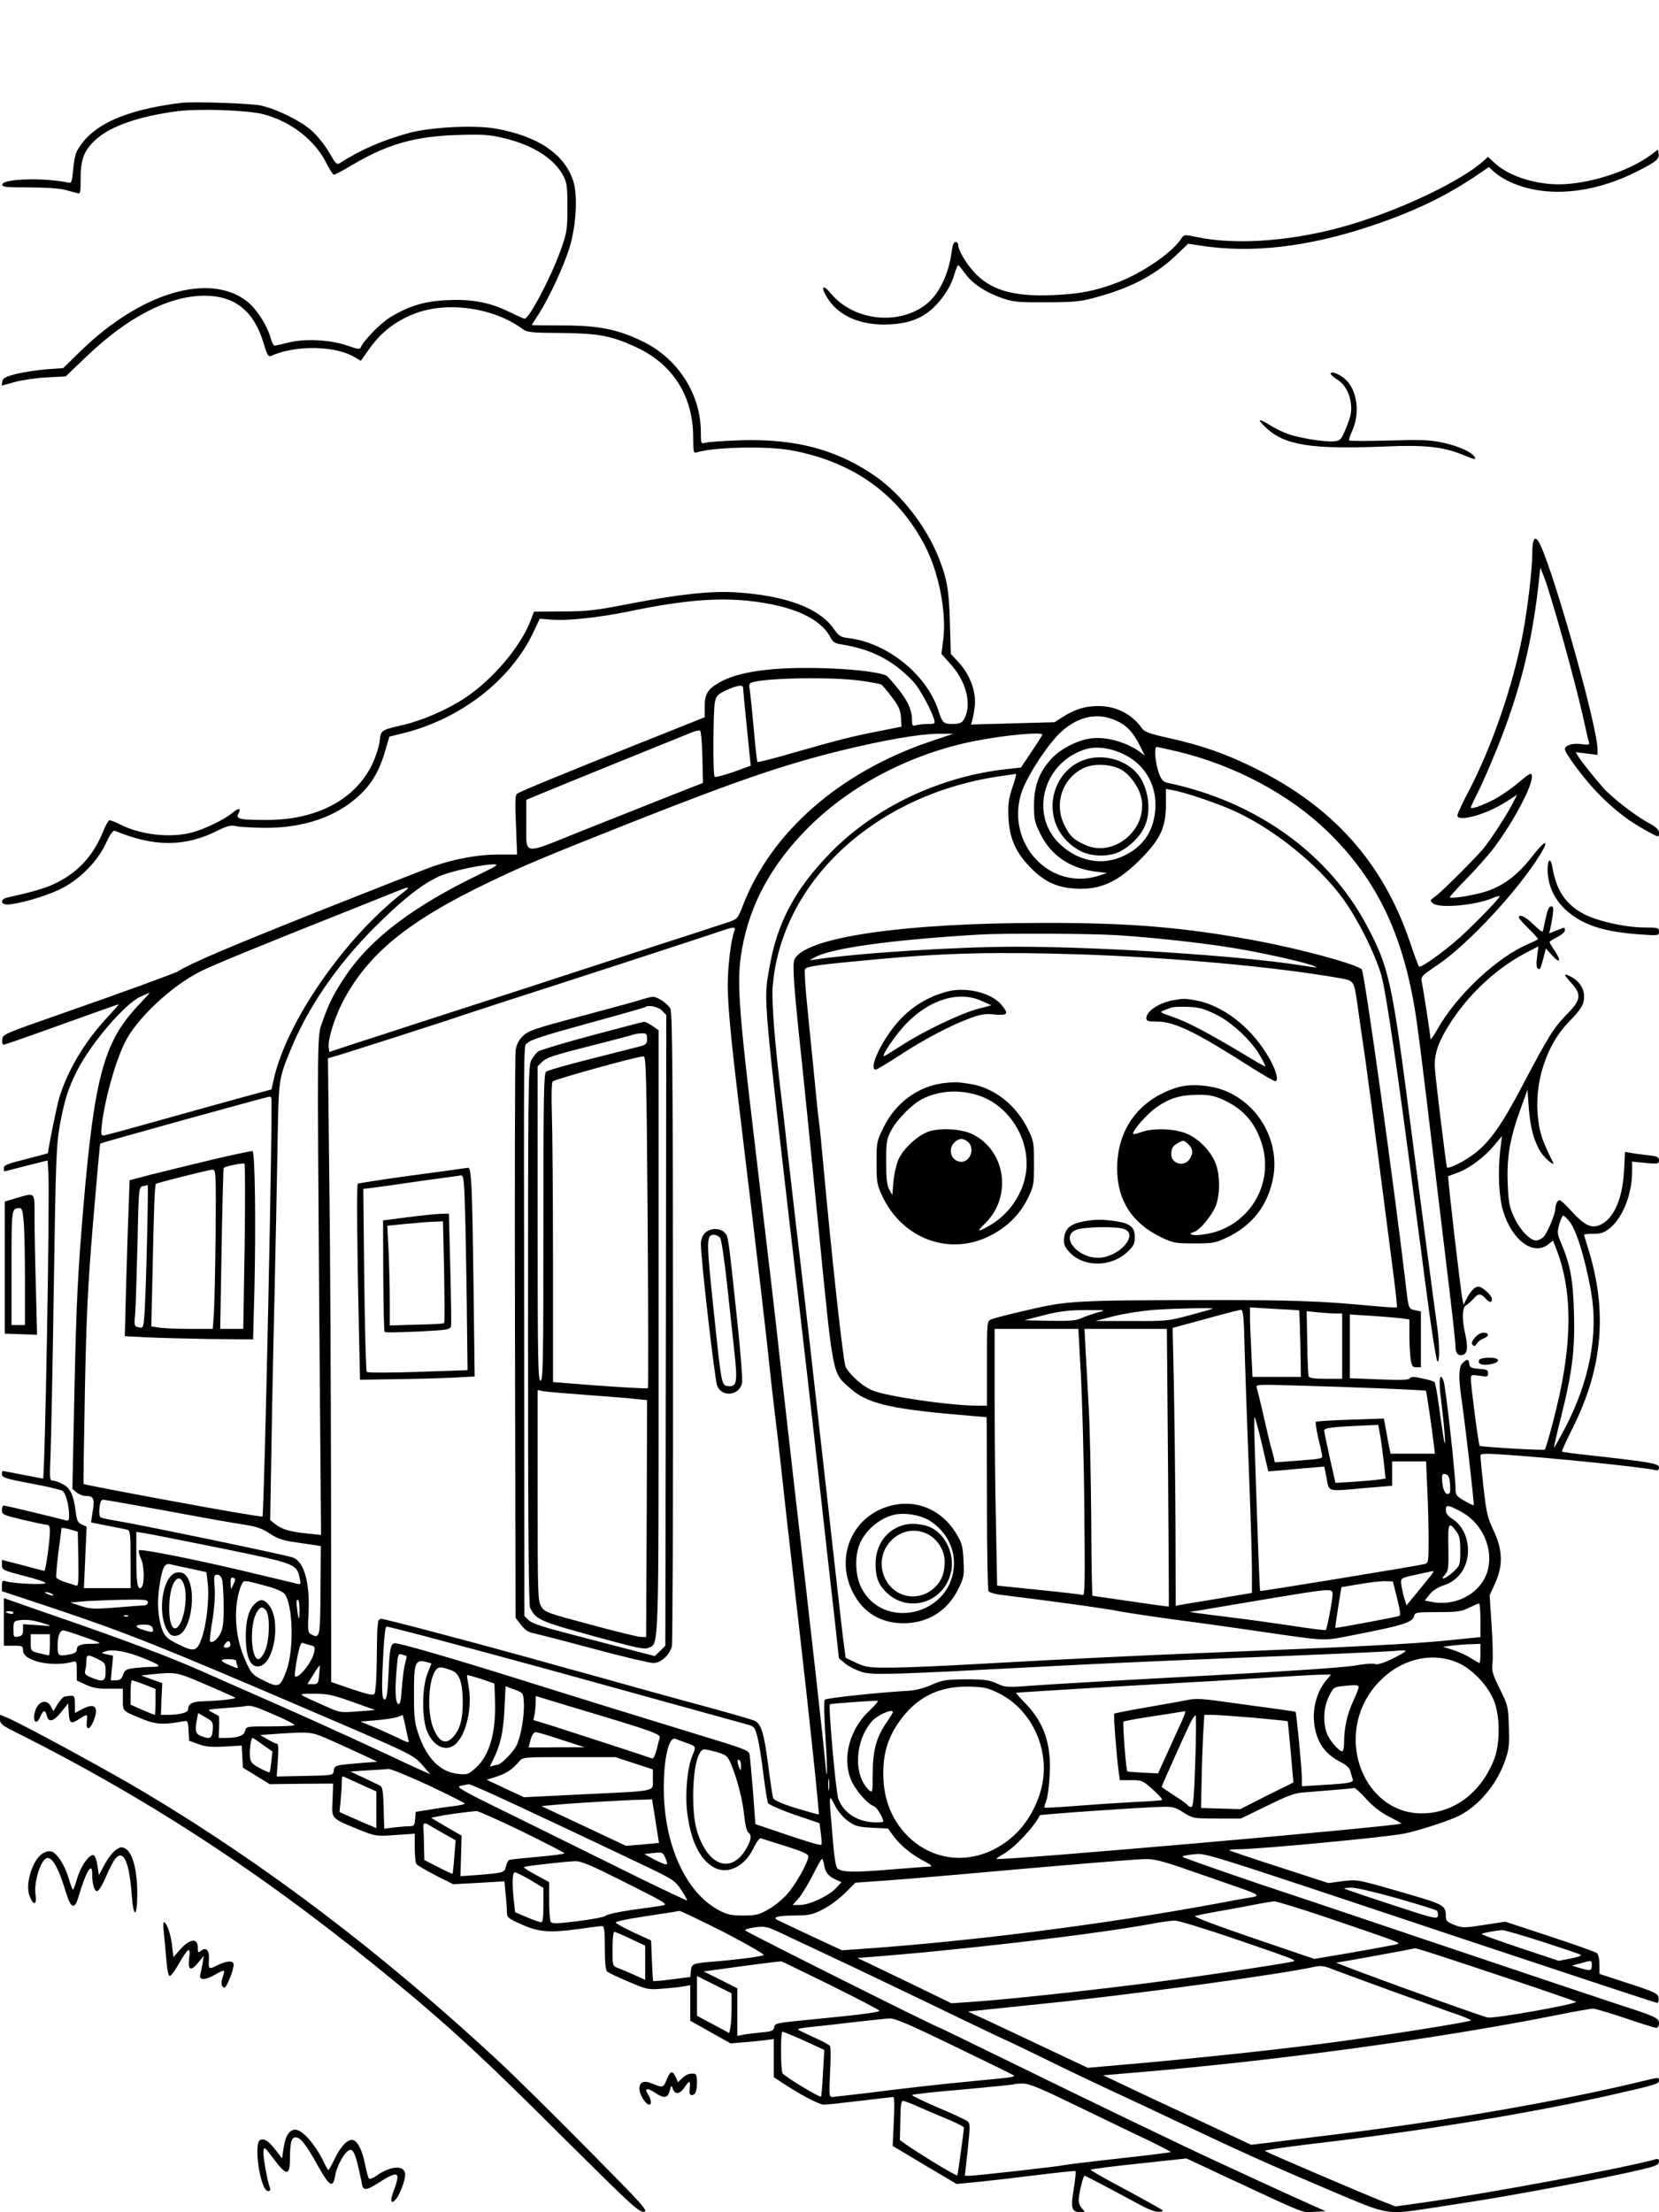 <?xml version="1.0" standalone="no"?>
<!DOCTYPE svg PUBLIC "-//W3C//DTD SVG 20010904//EN"
 "http://www.w3.org/TR/2001/REC-SVG-20010904/DTD/svg10.dtd">
<svg version="1.0" xmlns="http://www.w3.org/2000/svg"
 width="864pt" height="1152pt" viewBox="0 0 864 1152"
 preserveAspectRatio="xMidYMid meet">

<g transform="translate(0,1152) scale(0.1,-0.1)"
fill="#000000" stroke="none">
<path d="M940 10984 c-299 -38 -469 -118 -541 -254 -7 -14 -15 -56 -18 -95 -5
-53 -9 -69 -20 -67 -127 28 -343 22 -349 -8 -2 -14 17 -16 140 -16 85 0 161
-5 188 -13 25 -7 53 -14 63 -17 15 -5 17 3 17 78 0 101 19 147 80 202 77 70
226 121 425 147 111 14 356 6 443 -15 143 -36 270 -133 331 -254 17 -34 35
-62 40 -62 5 0 49 23 97 52 183 108 328 149 549 155 128 4 163 2 238 -16 152
-36 262 -106 310 -195 19 -36 22 -56 22 -166 0 -116 -3 -132 -34 -220 -50
-141 -165 -360 -189 -360 -4 0 -39 16 -78 35 -101 50 -195 68 -324 62 -117 -5
-197 -29 -296 -88 -51 -30 -145 -127 -156 -160 -3 -9 -21 -6 -68 11 -88 31
-224 38 -308 16 -35 -9 -68 -16 -72 -16 -5 0 -14 17 -20 38 -19 69 -75 155
-125 194 -197 150 -551 44 -862 -257 l-94 -92 -87 -6 c-48 -4 -118 -15 -157
-24 -57 -15 -71 -22 -73 -40 l-3 -21 73 20 c40 10 115 21 167 23 l93 5 107
102 c214 206 430 318 616 318 159 0 258 -80 308 -248 17 -57 24 -71 37 -66
129 58 334 55 437 -6 l32 -19 49 69 c60 82 133 138 227 175 170 68 415 34 566
-78 25 -18 44 -20 201 -21 197 -2 261 -14 393 -75 190 -88 295 -255 295 -469
0 -75 2 -83 18 -78 88 28 362 34 487 12 327 -59 565 -229 705 -504 70 -138
109 -339 93 -477 l-10 -80 49 -55 c75 -84 106 -192 77 -267 -13 -35 -25 -43
-69 -43 -47 0 -52 5 -74 73 -62 186 -266 350 -467 374 -41 5 -51 11 -77 49
-76 107 -245 171 -502 189 -130 9 -296 -8 -550 -57 -190 -37 -232 -42 -362
-42 l-147 -1 -17 -45 c-52 -137 -198 -309 -343 -405 -91 -60 -221 -117 -321
-140 -119 -28 -116 -26 -123 -87 -4 -29 -22 -84 -41 -123 -90 -181 -289 -285
-546 -285 -142 0 -163 5 -149 32 17 31 3 33 -31 5 -41 -35 -143 -84 -210 -102
-113 -30 -265 -13 -373 41 -27 14 -53 24 -58 22 -6 -2 -21 -30 -34 -63 -52
-126 -135 -214 -257 -270 -47 -22 -126 -44 -240 -69 -37 -8 -37 -36 0 -36 51
0 195 41 270 77 102 48 197 143 243 240 25 54 38 71 49 66 203 -84 363 -84
532 1 53 26 69 30 98 24 19 -5 89 -8 155 -9 198 0 366 58 483 166 68 62 108
131 138 235 l22 74 69 17 c300 74 561 275 680 525 l34 72 62 -5 c80 -7 250 12
397 42 276 58 461 74 631 56 227 -25 372 -90 425 -192 10 -21 24 -30 52 -34
159 -25 270 -81 377 -193 33 -34 95 -148 110 -199 6 -21 3 -23 -32 -23 -21 0
-48 -3 -60 -6 -20 -6 -23 -3 -23 22 0 55 -21 102 -71 165 -28 35 -56 67 -62
70 -55 29 -331 48 -536 38 -154 -8 -267 -33 -338 -75 -58 -34 -73 -58 -73
-124 l0 -55 -348 -139 c-386 -154 -611 -247 -629 -259 -10 -6 -11 -45 -6 -162
l6 -155 -99 0 c-103 0 -218 -21 -334 -60 -36 -12 -312 -121 -615 -241 -477
-191 -642 -261 -722 -309 -18 -10 -301 -114 -578 -210 -334 -117 -330 -115
-333 -144 -2 -14 1 -26 7 -26 6 0 93 30 193 66 293 105 401 144 406 144 2 0
-25 -31 -61 -70 -117 -126 -203 -271 -248 -415 -13 -43 -59 -268 -59 -290 0
-1 -52 -15 -115 -31 -93 -23 -115 -32 -115 -46 0 -10 1 -18 3 -18 1 0 52 13
113 29 l112 28 4 -71 c8 -120 -18 -1586 -28 -1586 -1 0 -48 9 -104 20 -56 11
-103 20 -106 20 -2 0 -4 -8 -4 -18 0 -16 22 -23 150 -47 83 -15 157 -33 166
-39 17 -13 33 -73 34 -125 0 -30 -2 -33 -22 -27 -47 13 -309 76 -318 76 -6 0
-10 -11 -10 -24 0 -23 8 -26 108 -50 60 -14 116 -26 125 -26 12 0 17 -9 17
-32 0 -50 -22 -208 -29 -208 -3 0 -54 13 -113 29 l-108 28 0 -26 c0 -26 4 -28
110 -56 61 -15 113 -32 117 -38 6 -11 -166 -4 -204 8 -20 6 -23 4 -23 -22 l0
-29 277 -92 c372 -125 544 -193 1313 -523 550 -236 553 -237 600 -291 l41 -47
-53 23 c-29 13 -102 47 -163 76 -60 28 -155 72 -210 97 -55 25 -129 59 -165
75 -59 27 -192 86 -610 270 -146 65 -379 153 -670 254 -102 35 -222 77 -267
93 l-83 29 0 -124 0 -124 50 0 c47 0 50 -2 50 -25 0 -55 151 -89 263 -58 15 4
17 -3 17 -47 l0 -51 47 -22 c36 -17 66 -22 121 -21 l72 0 0 -56 c0 -64 -6 -58
115 -107 60 -23 100 -25 197 -7 26 5 27 4 30 -48 l3 -53 50 -18 c39 -14 69
-16 137 -12 l87 5 3 -57 3 -58 70 -43 70 -43 165 2 165 1 -3 -85 c-5 -100 -10
-94 133 -153 90 -36 91 -37 193 -30 l102 7 0 -73 c0 -40 4 -78 8 -84 4 -7 49
-33 99 -59 l93 -47 133 7 134 8 6 -63 c4 -35 7 -77 7 -95 0 -30 4 -34 73 -65
90 -41 149 -46 295 -26 62 9 119 16 127 16 12 0 15 -20 15 -114 0 -79 4 -117
13 -124 6 -5 57 -29 111 -52 96 -41 102 -42 175 -36 42 3 92 8 111 12 l35 6 0
-93 0 -92 105 -59 105 -59 70 6 c39 3 89 8 113 11 l42 6 0 -100 0 -99 38 -25
c91 -61 198 -118 222 -118 14 0 99 9 190 20 91 11 169 20 173 20 5 0 6 -57 2
-127 l-6 -128 166 -99 167 -99 124 12 c68 7 206 23 307 36 100 12 185 21 188
19 3 -2 -1 -44 -9 -93 -17 -101 -11 -121 36 -121 25 0 25 0 6 21 -11 12 -18
32 -16 47 4 44 24 122 30 122 5 0 121 -61 290 -152 46 -25 82 -38 100 -36 26
3 26 4 -18 29 -25 14 -111 62 -192 105 -81 43 -148 82 -148 85 0 3 112 18 249
32 l250 27 233 -109 c400 -186 364 -172 432 -169 l60 3 -109 49 c-61 27 -144
65 -185 84 -161 74 -217 100 -275 127 -159 73 -701 334 -1108 534 -181 88
-330 161 -332 161 -13 0 -1015 502 -1015 508 0 5 25 12 56 16 51 6 62 3 137
-33 45 -21 206 -97 357 -168 151 -72 367 -175 480 -230 113 -55 243 -117 290
-139 47 -21 157 -74 245 -117 88 -44 250 -121 360 -172 110 -51 252 -118 315
-148 346 -164 482 -225 820 -369 291 -123 280 -121 496 -89 71 11 149 23 174
27 231 34 751 131 938 176 75 18 92 25 92 41 0 13 -5 17 -17 13 -148 -43 -866
-177 -1212 -226 l-143 -20 -67 26 c-112 45 -606 256 -613 263 -4 4 99 19 230
35 592 69 1169 164 1593 261 211 48 229 54 229 70 0 19 2 19 -100 -6 -428
-103 -1013 -204 -1585 -274 -159 -19 -323 -40 -364 -45 l-75 -9 -290 136
c-160 74 -334 156 -386 181 l-95 45 155 13 c735 61 1600 179 2205 300 94 19
180 34 192 34 12 0 88 -23 169 -50 81 -28 153 -50 160 -50 8 0 14 10 14 24 0
27 -16 35 -215 99 -60 20 -486 162 -945 317 -459 155 -873 294 -920 309 -163
55 -385 133 -399 140 -7 5 13 10 50 14 75 7 -10 33 1451 -454 527 -175 962
-319 968 -319 6 0 10 12 8 26 -3 23 -15 29 -155 75 l-153 50 0 48 c0 26 -5 52
-12 59 -7 7 -117 46 -245 88 l-234 77 -110 -17 c-104 -16 -113 -16 -155 0 -34
13 -44 22 -44 40 0 64 -3 65 -239 133 -221 64 -222 64 -297 55 l-76 -10 -255
83 c-141 45 -258 85 -261 88 -3 3 20 5 51 5 98 0 760 62 857 81 73 14 234 66
290 94 104 53 199 168 240 291 19 55 22 83 18 173 -3 104 -5 111 -47 196 -38
77 -43 94 -38 134 3 25 1 115 -5 200 l-10 153 28 62 c43 92 40 177 -8 277 -31
66 -37 91 -52 224 -9 83 -16 156 -16 164 0 11 19 13 108 7 241 -15 727 -65
800 -81 17 -4 22 -1 22 14 0 20 -49 28 -383 65 -65 7 -120 15 -122 17 -2 3 23
58 56 124 157 313 182 609 79 937 -11 35 -20 65 -20 68 0 3 22 5 49 5 40 0 56
6 86 30 66 54 115 177 115 293 l0 53 70 -7 c66 -6 70 -5 70 14 0 17 -9 21 -57
26 -32 4 -72 9 -89 12 l-31 6 -5 -99 c-8 -149 -55 -253 -128 -283 -43 -18 -79
0 -144 71 -29 33 -58 59 -63 59 -12 0 -23 -23 -23 -45 0 -27 -42 -127 -61
-146 -11 -11 -28 -19 -39 -19 -32 0 -85 56 -115 122 -25 55 -29 79 -33 178 -5
136 12 234 67 385 l36 100 7 -95 c8 -105 27 -173 63 -231 21 -32 76 -78 63
-52 -55 111 -68 149 -77 222 -24 186 40 388 161 511 62 63 78 90 78 131 0 42
-27 82 -71 104 -38 20 -37 11 6 -36 53 -59 49 -87 -26 -162 -67 -69 -96 -115
-229 -368 -106 -202 -169 -293 -249 -355 -51 -40 -136 -83 -145 -73 -4 4 -55
420 -63 514 -6 76 19 146 90 253 97 145 235 271 380 348 l69 36 -7 -55 c-5
-36 -3 -57 4 -61 12 -8 14 -3 31 62 l11 43 34 -38 c41 -45 47 -26 10 29 -14
20 -25 39 -25 42 0 3 18 15 40 26 22 11 40 27 40 35 0 18 1 18 -45 -1 l-37
-15 6 25 c3 14 9 46 13 71 4 36 3 45 -9 45 -11 0 -19 -19 -28 -62 -7 -35 -14
-66 -16 -69 -2 -4 -23 13 -48 37 -39 40 -76 57 -76 36 0 -4 23 -30 50 -57 28
-27 50 -52 50 -55 0 -3 -21 -13 -46 -24 -164 -67 -378 -268 -478 -446 -20 -36
-36 -58 -36 -50 0 17 -36 250 -45 295 -6 29 -3 33 82 90 158 107 418 386 533
573 53 86 28 81 -42 -10 -74 -94 -143 -147 -232 -178 -56 -20 -186 -42 -195
-33 -3 2 36 45 86 96 50 51 115 124 145 164 105 141 203 328 196 374 -3 17
-12 12 -68 -35 -36 -31 -94 -71 -130 -90 -63 -32 -120 -52 -120 -41 0 3 17 40
39 83 21 42 66 146 100 230 119 297 182 551 216 871 l7 65 20 -50 c39 -103
157 -526 203 -729 14 -66 28 -126 31 -133 3 -10 -6 -12 -40 -7 -44 7 -86 -6
-86 -26 0 -22 105 -162 176 -234 85 -86 155 -139 248 -191 66 -36 66 -36 66
-12 0 18 -13 30 -60 56 -65 35 -190 133 -230 179 -51 58 -107 129 -126 157
l-18 29 57 -7 57 -7 0 27 c0 128 -256 1024 -312 1091 -18 22 -28 -3 -28 -72 0
-82 -26 -298 -51 -425 -51 -264 -159 -576 -274 -798 -36 -68 -65 -130 -65
-138 0 -37 146 3 248 67 l63 40 -22 -43 c-28 -56 -120 -198 -156 -240 -45 -53
-215 -223 -248 -246 -29 -21 -29 -22 -11 -37 35 -26 218 -10 309 28 20 9 37
13 37 9 -1 -11 -128 -142 -205 -212 -87 -78 -206 -163 -215 -153 -4 5 -26 64
-49 133 -140 409 -400 700 -806 900 -157 77 -272 117 -449 157 -92 20 -124 31
-136 47 -52 75 -134 118 -224 119 -72 1 -124 -15 -187 -54 l-47 -30 -217 -6
-218 -6 7 24 c4 13 10 48 13 76 7 70 -25 158 -82 221 l-43 47 -5 165 c-5 171
-15 228 -61 342 -64 158 -190 320 -320 413 -203 143 -421 202 -716 192 -85 -3
-165 -9 -177 -13 -22 -6 -23 -4 -23 56 0 194 -116 378 -295 468 -133 66 -232
87 -422 87 -90 0 -163 1 -163 2 0 2 16 28 36 58 55 86 131 251 160 345 35 114
44 275 19 349 -46 139 -184 232 -402 271 -111 20 -345 8 -458 -24 -134 -37
-249 -87 -351 -153 -20 -13 -23 -10 -60 53 -21 37 -61 87 -89 112 -56 51 -183
114 -265 132 -55 12 -355 22 -420 14z m3537 -3008 c56 -8 106 -17 112 -20 6
-4 31 -33 55 -65 36 -47 45 -67 48 -106 l3 -49 -110 -22 c-146 -28 -214 -46
-443 -111 -106 -31 -195 -54 -197 -51 -3 3 -12 83 -20 179 -9 96 -18 186 -21
202 -4 18 -1 29 9 32 64 25 410 31 564 11z m-607 -38 c0 -12 27 -285 35 -359
l5 -46 -90 -33 c-50 -17 -94 -29 -98 -25 -10 9 -8 341 1 388 7 34 14 41 60 63
57 26 87 30 87 12z m1946 -172 c54 -25 87 -61 124 -136 l22 -44 -23 17 c-71
52 -177 82 -256 72 -70 -8 -163 -56 -208 -107 -63 -69 -89 -139 -90 -238 0
-77 3 -92 33 -152 54 -111 152 -178 282 -196 l65 -8 -45 -15 c-251 -78 -481
166 -402 428 27 88 142 264 214 327 90 78 188 97 284 52z m-2158 -188 l3 -135
-173 -68 c-95 -38 -299 -119 -453 -180 -325 -130 -293 -135 -294 45 l0 115 77
32 c84 35 712 290 777 316 22 9 45 15 50 13 6 -1 11 -59 13 -138z m1182 79
c-469 -160 -823 -470 -971 -852 -26 -68 -29 -71 -76 -87 -26 -9 -203 -67 -393
-128 -190 -62 -383 -125 -430 -140 -84 -28 -240 -79 -740 -240 -140 -46 -313
-102 -385 -125 l-130 -43 -3 24 c-5 38 26 142 67 225 128 254 338 429 766 634
176 85 286 131 735 309 559 221 799 303 1098 377 225 55 410 87 507 88 l80 0
-125 -42z m588 36 c-2 -5 -27 -45 -57 -89 l-54 -81 -64 -7 c-352 -36 -696
-198 -929 -438 -188 -193 -279 -368 -319 -608 -28 -167 -35 -98 159 -1765 30
-258 64 -553 75 -655 40 -357 93 -837 112 -1000 l18 -165 33 -28 c18 -15 58
-35 88 -44 58 -17 147 -14 1015 32 149 8 495 24 770 35 665 26 973 40 1013 45
17 2 32 1 32 -3 -1 -4 -32 -22 -69 -40 -47 -23 -76 -32 -91 -27 -12 4 -60 0
-108 -9 -53 -9 -356 -30 -772 -52 -377 -20 -765 -42 -863 -49 -176 -13 -178
-13 -225 8 -40 19 -65 22 -162 22 -104 -1 -121 -3 -179 -29 -41 -18 -86 -29
-125 -31 -134 -7 -422 -37 -430 -46 -6 -5 -4 -82 3 -195 12 -187 10 -267 -3
-112 -8 88 -67 619 -166 1478 -33 289 -65 570 -71 625 -10 101 -68 595 -134
1150 -80 673 -89 803 -61 961 42 239 156 446 350 639 221 219 533 381 861 446
162 32 362 50 353 32z m429 -103 c111 -55 172 -168 159 -294 -11 -111 -66
-187 -166 -234 -113 -53 -243 -26 -338 70 -147 151 -79 408 128 482 63 23 139
14 217 -24z m278 16 c297 -72 580 -223 778 -415 264 -256 403 -552 466 -996
11 -77 45 -349 75 -605 31 -256 67 -559 81 -675 29 -240 45 -381 45 -410 1
-33 15 -48 39 -40 24 7 27 41 11 112 -17 74 -15 134 4 145 10 6 27 21 39 34
25 29 38 30 62 4 21 -24 35 -26 35 -5 0 19 -50 65 -71 65 -19 0 -40 -23 -62
-65 l-15 -30 -5 25 c-11 53 -79 641 -75 645 2 1 24 9 51 19 61 23 139 81 189
142 l40 48 -9 -74 c-13 -119 -7 -244 16 -319 46 -150 157 -232 234 -171 l25
20 21 -54 c74 -197 79 -437 15 -739 -24 -113 -71 -287 -79 -296 -6 -5 -333 14
-339 20 -6 5 -46 313 -46 348 0 22 2 23 45 17 41 -7 45 -5 45 13 0 17 -8 20
-47 23 -41 3 -48 6 -51 26 -4 26 -10 27 -34 5 -21 -19 -23 -70 -8 -177 20
-136 69 -560 65 -564 -2 -2 -24 8 -49 23 -43 25 -46 30 -46 68 0 65 -51 529
-62 556 -20 53 -27 4 -13 -99 17 -138 28 -273 15 -210 -4 25 -16 101 -25 170
-9 69 -20 128 -24 133 -4 4 -33 13 -65 19 -44 10 -59 10 -64 0 -6 -8 -48 -10
-160 -5 l-152 6 0 166 0 166 113 -7 c61 -4 131 -10 155 -13 l42 -6 0 -78 c0
-43 3 -99 6 -125 6 -40 10 -46 30 -46 l24 0 0 145 0 146 -30 6 c-32 6 -35 12
-44 93 -62 532 -220 1669 -234 1682 -29 28 -328 109 -564 152 -363 67 -646 91
-1093 90 -732 0 -1245 -75 -1298 -191 -11 -25 -2 -151 38 -523 8 -74 47 -459
86 -855 80 -810 72 -770 167 -855 85 -76 201 -105 538 -135 93 -8 170 -15 172
-15 1 0 2 -201 2 -447 0 -247 4 -453 8 -459 4 -6 30 -14 57 -18 329 -41 538
-70 620 -86 55 -10 190 -30 300 -45 110 -14 310 -42 445 -62 343 -50 320 -49
476 -18 258 50 309 66 318 98 5 21 10 22 123 22 102 0 124 3 164 23 25 12 48
22 52 22 4 0 7 -39 7 -88 l0 -87 -177 -18 c-180 -18 -480 -33 -1203 -62 -425
-17 -810 -36 -1255 -61 -154 -9 -343 -17 -420 -18 -131 -1 -143 1 -196 25
l-55 26 -13 99 c-7 55 -52 457 -101 894 -49 437 -111 984 -139 1215 -27 231
-52 449 -56 485 -3 36 -15 135 -25 220 -35 286 -52 503 -46 582 44 544 527
995 1171 1094 50 7 93 14 96 14 3 0 -5 -33 -19 -72 -20 -61 -23 -87 -20 -158
6 -108 39 -182 118 -261 69 -70 133 -100 226 -106 135 -10 231 35 357 166 93
97 119 157 119 274 l0 79 36 -7 c66 -11 252 -75 335 -115 200 -95 414 -268
543 -439 80 -106 176 -297 209 -414 24 -86 86 -509 175 -1197 11 -85 25 -186
30 -225 5 -38 18 -142 30 -230 21 -165 50 -348 55 -353 13 -14 13 77 1 170
-18 129 -88 662 -141 1068 -95 738 -111 811 -224 1025 -199 379 -578 652
-1043 749 -20 5 -30 16 -42 48 -20 57 -27 138 -12 138 6 0 56 -11 111 -24z
m-3640 -640 c-340 -164 -563 -332 -693 -525 -63 -93 -88 -143 -123 -242 -28
-78 -27 -27 -16 -1558 l9 -1114 -69 7 c-91 9 -135 22 -168 48 l-28 22 7 395
c3 218 11 576 16 796 5 220 12 553 15 740 6 362 5 361 63 505 91 228 245 454
447 655 158 158 275 246 368 275 79 25 195 48 247 49 30 0 20 -7 -75 -53z
m-395 -93 c-305 -237 -606 -671 -674 -972 l-12 -54 -180 -49 c-98 -27 -289
-80 -424 -118 -135 -38 -254 -70 -265 -72 -17 -3 -19 2 -17 32 11 129 68 340
121 449 59 123 242 296 396 373 57 29 314 135 725 298 107 43 229 91 270 108
93 38 105 39 60 5z m1725 -200 c-18 -45 -34 -178 -35 -279 0 -110 16 -282 65
-684 90 -748 137 -1148 165 -1420 6 -52 15 -129 20 -170 5 -41 17 -138 25
-215 15 -140 38 -350 95 -845 53 -460 108 -983 104 -988 -1 -2 -54 13 -118 32
-80 25 -116 42 -120 54 -3 9 -15 89 -26 176 -21 161 -36 208 -68 224 -9 6
-111 35 -227 67 -115 31 -280 76 -365 100 -85 24 -204 57 -265 74 -60 16 -207
57 -325 90 -326 90 -746 201 -764 201 -9 0 -17 -8 -17 -17 -1 -10 -3 -27 -4
-38 -1 -11 -2 -87 -3 -170 -1 -82 -6 -156 -11 -164 -7 -11 -28 -7 -118 23
l-108 37 -1 987 c-1 543 -4 1274 -9 1624 l-7 637 68 20 c128 40 449 143 534
171 47 16 175 58 285 94 377 121 1070 347 1140 371 86 30 99 31 90 8z m1995
-23 c224 -15 495 -46 658 -76 150 -27 329 -69 364 -84 25 -11 25 -11 -72 4
-321 50 -1037 96 -1478 96 -307 0 -823 -33 -1042 -66 l-35 -5 27 15 c82 48
400 92 853 119 131 8 578 6 725 -3z m-190 -100 c477 -16 1013 -65 1344 -123
79 -14 77 -11 96 -142 5 -38 23 -163 40 -278 16 -114 52 -386 80 -605 28 -218
60 -462 70 -542 10 -80 17 -146 15 -148 -2 -2 -57 1 -122 7 -285 27 -415 31
-858 31 -688 -1 -734 -3 -939 -51 -94 -21 -181 -44 -193 -49 -23 -10 -23 -11
-23 -230 l0 -220 -52 0 c-146 1 -476 49 -548 81 -50 22 -114 79 -136 121 -12
24 -70 545 -119 1083 -8 88 -17 176 -20 195 -3 19 -14 123 -24 230 -11 107
-27 274 -37 371 -10 96 -15 182 -12 191 7 16 63 24 378 53 356 33 622 39 1060
25z m-4913 -269 c-175 -186 -225 -369 -282 -1036 -30 -361 -37 -494 -47 -949
l-11 -529 22 -19 c13 -10 33 -18 45 -18 43 0 50 -13 39 -78 l-9 -60 85 -17
c47 -9 94 -18 104 -21 15 -5 17 -21 17 -155 l0 -149 -122 0 -121 0 7 160 7
160 -25 11 c-21 10 -26 21 -32 68 -10 85 -29 125 -70 144 -19 10 -42 17 -51
17 -14 0 -15 14 -10 128 3 70 11 460 17 867 10 665 13 751 31 853 23 126 42
190 88 282 71 142 250 353 333 390 24 11 45 20 47 20 2 0 -26 -31 -62 -69z
m696 -478 c9 -15 -37 -2171 -46 -2180 -4 -3 -173 25 -507 87 -218 40 -423 80
-425 82 -1 2 2 219 7 483 8 400 15 547 43 884 19 222 35 405 37 406 5 5 859
241 880 244 4 1 9 -2 11 -6z m6760 -643 c36 -43 82 -192 113 -365 39 -221 -7
-464 -133 -707 -31 -59 -58 -107 -59 -105 -2 2 14 73 36 159 59 235 73 352 67
548 -5 171 -20 248 -69 362 -18 43 -19 52 -7 93 7 25 16 45 20 45 4 0 18 -13
32 -30z m-1858 -455 c-5 -3 -61 -18 -123 -35 -107 -29 -121 -30 -300 -29
l-187 0 95 25 c52 13 147 28 210 33 120 8 322 12 305 6z m451 -9 c1 0 4 -79 6
-173 l3 -173 -126 0 -126 0 -6 128 c-4 70 -7 151 -7 180 l0 54 128 -8 c70 -3
128 -7 128 -8z m-1051 -11 c-27 -8 -66 -21 -85 -30 -27 -12 -63 -15 -165 -13
l-130 3 100 26 c79 20 125 26 215 27 115 0 115 0 65 -13z m768 -227 c4 -134
14 -412 22 -618 8 -206 15 -429 15 -495 l0 -120 -172 -29 c-95 -16 -185 -30
-199 -33 l-26 -5 -1 404 c-1 221 -5 547 -8 723 l-7 320 169 46 c93 26 176 47
185 48 14 1 17 -28 22 -241z m473 222 l34 0 0 -170 0 -170 -85 0 c-60 0 -87 4
-90 13 -2 6 -6 86 -7 176 l-3 163 59 -6 c32 -3 74 -6 92 -6z m-1327 -317 c7
-131 16 -444 18 -696 4 -383 3 -457 -8 -453 -8 3 -111 15 -230 27 l-216 22 -6
315 c-4 174 -7 474 -7 669 l0 353 218 0 218 0 13 -237z m454 -485 c3 -397 5
-723 4 -724 -1 -1 -90 11 -197 27 -107 15 -197 29 -200 29 -3 0 -6 181 -7 403
-2 221 -7 481 -13 577 -5 96 -12 228 -16 293 l-6 117 214 0 215 0 6 -722z
m1111 412 c126 -5 230 -11 232 -12 3 -4 33 -206 41 -280 l6 -48 -116 0 -115 0
-6 28 c-3 15 -11 56 -17 91 l-12 64 -175 -6 c-96 -3 -177 -8 -179 -11 -3 -3 2
-38 11 -78 10 -40 19 -82 21 -94 4 -20 -2 -21 -121 -30 l-125 -9 -5 25 c-3 14
-10 39 -15 55 -5 17 -22 89 -38 160 -16 72 -33 138 -36 148 -7 18 2 18 206 12
118 -3 317 -10 443 -15z m-622 -291 l33 -141 65 5 c36 4 101 9 146 13 l81 7
12 -62 c14 -72 -2 -68 209 -49 l132 11 0 64 0 63 88 0 89 0 6 -142 c4 -79 7
-198 7 -265 0 -119 -1 -123 -22 -128 -34 -9 -853 -143 -855 -140 -3 1 -11 218
-28 733 -3 94 -4 172 -1 172 3 0 20 -64 38 -141z m618 34 c6 -38 14 -100 18
-140 l8 -72 -30 -5 c-17 -3 -76 -8 -131 -12 l-100 -6 -29 128 c-16 71 -29 136
-30 144 -1 15 46 20 236 28 l46 2 12 -67z m362 -244 c2 -40 0 -49 -13 -49 -16
0 -29 37 -29 85 0 18 4 22 19 18 15 -4 20 -16 23 -54z m-6677 -138 c176 -33
356 -65 400 -71 61 -10 92 -20 130 -46 38 -25 68 -36 125 -44 41 -6 90 -13
108 -16 l33 -5 -2 -230 c-1 -244 -3 -254 -48 -230 -18 10 -19 18 -14 118 7
153 -24 261 -81 282 -33 13 -799 172 -917 191 -42 7 -81 15 -86 19 -5 3 -8 25
-5 49 3 31 8 42 21 42 9 0 160 -27 336 -59z m6741 -7 c107 -61 163 -193 131
-305 -33 -113 -159 -184 -284 -162 l-43 8 25 32 c16 20 44 38 75 48 62 21 104
67 120 133 19 83 -13 174 -77 213 -23 14 -33 28 -33 45 0 22 3 24 23 19 12 -4
41 -18 63 -31z m-32 -98 c17 -22 21 -42 21 -103 0 -73 -1 -75 -37 -109 -41
-37 -73 -47 -42 -13 17 19 19 36 17 141 -3 128 2 137 41 84z m-7176 -145 c2
-121 0 -142 -12 -138 -8 3 -33 11 -56 18 -23 7 -44 18 -47 25 -2 6 3 65 11
130 9 65 16 121 16 125 0 4 19 2 43 -5 l42 -12 3 -143z m741 57 c387 -79 395
-82 411 -152 8 -36 7 -38 -13 -33 -12 3 -114 27 -227 54 -275 67 -587 129
-596 120 -4 -4 1 -25 11 -46 17 -38 18 -131 2 -147 -20 -20 -27 19 -27 148 l0
141 43 -7 c23 -3 201 -39 396 -78z m-159 -106 l85 -19 7 -59 c9 -78 -7 -220
-33 -289 -25 -66 -38 -69 -126 -25 -49 25 -64 38 -76 68 -23 58 -30 140 -18
224 14 99 27 129 55 123 12 -3 59 -14 106 -23z m6463 -35 c-10 -13 -43 -53
-73 -90 l-55 -67 -13 43 c-7 23 -13 55 -15 71 -2 28 -1 29 78 46 44 10 84 18
88 19 5 0 0 -9 -10 -22z m-6296 -24 c4 -16 7 -77 8 -138 0 -87 -4 -117 -18
-143 -17 -32 -42 -50 -53 -39 -3 3 2 51 12 107 10 62 15 129 12 171 -5 62 -4
69 13 69 12 0 21 -10 26 -27z m64 -11 c-4 -10 -11 -24 -14 -32 -3 -8 -6 2 -6
22 -1 29 2 36 14 32 10 -4 12 -11 6 -22z m174 -23 c40 -11 77 -27 87 -39 44
-54 50 -295 9 -402 -32 -84 -40 -88 -116 -50 -57 28 -65 36 -90 89 -39 85 -55
158 -56 248 0 70 14 140 36 176 7 10 23 7 130 -22z m5881 -62 c16 -63 19 -89
11 -92 -21 -7 -331 -65 -333 -62 -1 1 6 49 15 107 l17 105 95 16 c51 9 112 16
133 15 l40 -1 22 -88z m-336 21 c0 -28 -29 -180 -35 -186 -2 -3 -82 7 -177 22
-95 14 -229 33 -298 41 -69 9 -150 19 -180 23 l-55 8 70 11 c39 7 113 19 165
28 336 57 439 73 473 74 32 1 37 -2 37 -21z m-6670 2 c18 -12 2 -12 -25 0 -13
6 -15 9 -5 9 8 0 22 -4 30 -9z m500 -44 c0 -9 -8 -16 -19 -16 -10 0 -76 -5
-147 -11 -116 -9 -135 -8 -183 8 l-55 18 55 5 c30 3 120 7 202 9 130 3 147 1
147 -13z m790 -38 c0 -62 -5 -60 -13 5 -4 28 -3 47 3 47 6 0 10 -23 10 -52z
m-1490 -17 c0 -5 -9 -7 -20 -4 -11 3 -20 7 -20 9 0 2 9 4 20 4 11 0 20 -4 20
-9z m597 -17 c-3 -3 -12 -4 -19 -1 -8 3 -5 6 6 6 11 1 17 -2 13 -5z m-432 -40
c38 -13 37 -13 -37 -7 l-78 5 0 -30 c0 -24 -5 -31 -25 -34 -24 -5 -25 -3 -25
38 0 41 2 43 33 47 38 5 77 -1 132 -19z m559 -20 c9 -25 2 -27 -43 -13 -52 15
-53 29 -2 29 27 0 41 -5 45 -16z m1515 -70 c157 -42 405 -109 551 -149 146
-40 423 -117 615 -170 193 -53 374 -103 402 -111 52 -14 53 -15 67 -67 8 -28
22 -115 31 -192 10 -77 21 -147 25 -155 5 -8 67 -35 138 -60 l130 -44 7 -54
c4 -29 5 -55 3 -58 -6 -5 -65 12 -214 63 l-130 44 -13 177 c-8 97 -16 182 -18
190 -7 18 -40 30 -258 96 -293 90 -612 188 -930 288 -377 118 -647 196 -662
191 -20 -7 -24 -33 -30 -165 -5 -98 -9 -128 -20 -128 -15 0 -17 53 -6 253 4
76 10 127 16 127 6 0 139 -34 296 -76z m-1884 26 c48 -16 90 -32 93 -35 3 -3
-15 -5 -41 -5 -57 0 -77 -8 -77 -30 0 -12 -10 -20 -31 -24 -66 -13 -69 -11
-69 47 0 48 12 77 31 77 4 0 47 -13 94 -30z m-165 -45 c0 -30 -3 -55 -6 -55
-3 0 -25 5 -50 11 -44 11 -44 12 -44 55 l0 44 50 0 50 0 0 -55z m940 -1 c0 -8
-9 -14 -20 -14 -17 0 -19 3 -8 19 13 21 28 19 28 -5z m418 -2 c21 -4 23 -9 18
-36 -10 -51 -83 -142 -100 -125 -3 3 2 44 11 92 14 72 20 86 33 81 8 -4 26 -9
38 -12z m6092 -42 c0 -27 -2 -50 -5 -50 -3 0 -22 11 -43 24 -20 14 -62 33 -92
43 l-55 18 50 6 c28 3 71 7 98 7 l47 2 0 -50z m-6970 -22 c94 -37 106 -48 55
-48 -22 0 -63 -3 -92 -6 -46 -6 -53 -10 -62 -35 -8 -22 -16 -29 -37 -29 l-27
0 6 64 6 64 -32 7 c-32 7 -32 7 -7 16 38 12 106 0 190 -33z m1377 8 c2 -1 -2
-18 -7 -37 -6 -19 -13 -75 -17 -126 -5 -71 -9 -90 -19 -86 -16 6 -18 81 -7
196 5 63 7 67 27 61 12 -4 22 -7 23 -8z m-1607 -16 c38 -19 40 -23 40 -65 0
-51 -13 -57 -76 -30 -30 12 -35 19 -30 37 3 13 6 35 6 51 0 32 8 33 60 7z
m7094 -24 c71 -35 148 -119 177 -194 32 -81 32 -223 0 -304 -68 -175 -212
-282 -379 -281 -295 2 -448 382 -258 640 115 156 306 214 460 139z m-6374 15
c0 -5 3 -17 6 -26 6 -15 4 -15 -32 0 -59 24 -64 35 -16 35 23 0 42 -4 42 -9z
m996 -7 l21 -6 -20 -51 c-31 -76 -31 -243 0 -309 35 -77 100 -103 148 -58 54
51 86 194 65 299 -5 30 -9 56 -7 58 2 1 35 -8 73 -20 l69 -24 3 -94 c5 -162
-29 -281 -100 -345 -37 -33 -44 -36 -89 -32 -93 9 -163 76 -207 200 -22 64
-26 89 -26 203 -1 181 5 197 70 179z m-564 -66 c-4 -45 -6 -48 -33 -48 l-28 0
31 50 c17 28 32 49 33 48 1 -2 0 -24 -3 -50z m693 22 c38 -15 55 -65 55 -165
0 -91 -15 -142 -52 -182 -38 -40 -72 -24 -101 47 -33 80 -27 242 9 298 16 25
29 25 89 2z m-1298 -66 c70 -30 139 -60 153 -67 23 -10 21 -11 -30 -18 -30 -4
-82 -7 -115 -8 -62 -1 -85 -12 -85 -42 0 -17 -43 -29 -109 -29 l-33 0 3 82 4
83 -55 20 -55 20 55 6 c124 13 133 11 267 -47z m5850 16 c-45 -53 -70 -136
-64 -212 9 -104 53 -171 143 -216 26 -13 43 -30 46 -44 3 -13 9 -30 12 -40 9
-20 -11 -25 -156 -33 l-108 -7 0 44 c0 44 -28 340 -33 344 -2 2 -149 22 -414
58 -72 10 -115 11 -145 4 -24 -5 -119 -22 -212 -38 -92 -16 -170 -31 -173 -34
-5 -4 12 -220 23 -303 l6 -43 59 0 c56 0 61 -2 114 -50 30 -27 51 -51 47 -53
-4 -3 -70 -8 -147 -11 -77 -4 -212 -13 -300 -20 -88 -7 -162 -11 -165 -9 -2 2
2 18 9 36 7 18 15 80 18 138 8 159 -30 269 -127 369 -28 29 -50 53 -48 55 3 2
571 36 933 56 99 5 270 16 380 23 110 7 229 14 263 15 l64 1 -25 -30z m-6155
-22 l58 -23 0 -67 c0 -38 -2 -68 -4 -68 -3 0 -32 12 -65 26 l-61 27 0 63 c0
35 3 64 7 64 4 0 33 -10 65 -22z m6324 -13 c0 -6 -12 -37 -27 -70 -32 -67 -49
-143 -49 -216 0 -27 -4 -49 -10 -49 -16 0 -62 52 -78 89 -23 56 -20 140 9 197
23 47 26 49 74 54 67 7 80 6 81 -5z m-4348 -79 c4 -67 -15 -180 -38 -225 -18
-37 -82 -101 -100 -101 -4 0 -16 -3 -25 -6 -16 -6 -16 -5 0 26 40 78 56 146
62 267 l6 122 46 -17 c45 -17 46 -18 49 -66z m2473 47 c163 -81 259 -272 230
-458 -14 -94 -69 -203 -135 -268 -162 -162 -394 -176 -553 -33 -94 85 -143
201 -143 340 0 105 23 182 77 262 91 134 210 195 373 191 74 -2 95 -6 151 -34z
m-3367 -45 l120 -43 -92 -7 c-89 -7 -92 -7 -169 28 -154 69 -148 63 -58 64 70
0 95 -5 199 -42z m1181 -38 c369 -110 426 -130 421 -148 -3 -9 -10 -39 -17
-65 -7 -28 -16 -46 -23 -44 -26 10 -420 138 -514 168 l-104 32 6 30 c3 16 6
44 6 62 l0 33 43 -13 c23 -7 105 -32 182 -55z m1511 -10 c-100 -94 -139 -239
-97 -351 22 -57 87 -133 123 -145 14 -4 48 -61 48 -80 0 -2 -17 -4 -37 -4 -93
0 -170 48 -197 123 -13 35 -53 485 -44 492 5 4 243 21 250 18 3 -2 -17 -26
-46 -53z m-3099 -19 c62 -26 110 -51 106 -55 -3 -3 -61 -6 -129 -6 -120 0
-122 0 -128 -24 -6 -25 -38 -36 -103 -36 l-34 0 2 55 c1 30 1 57 -2 59 -2 2
-17 10 -34 19 -29 15 -28 15 60 22 50 3 97 8 105 9 34 8 50 4 157 -43z m3223
13 c0 -3 -14 -26 -31 -51 -55 -79 -73 -145 -74 -265 0 -103 -1 -106 -19 -90
-83 76 -75 259 17 361 30 32 107 65 107 45z m1505 -46 c-13 -29 -46 -102 -74
-163 l-50 -110 -78 4 c-43 2 -80 5 -82 7 -7 6 -25 253 -20 259 3 2 52 12 110
21 122 19 201 31 211 33 4 0 -4 -23 -17 -51z m-5047 -45 c-3 -46 -13 -52 -62
-33 -27 10 -32 29 -20 88 l6 31 39 -22 c37 -21 39 -25 37 -64z m1002 25 c6
-29 13 -63 16 -75 6 -22 4 -21 -62 11 -38 18 -96 44 -128 57 l-59 24 84 7 c47
4 96 12 110 17 13 5 25 10 26 10 1 1 6 -23 13 -51z m4115 -192 c-6 -184 -11
-236 -21 -236 -7 0 -16 5 -19 10 -4 6 -36 29 -71 51 -35 23 -64 42 -64 44 0 6
129 293 150 335 12 23 24 40 27 37 3 -3 2 -112 -2 -241z m305 229 c96 -9 175
-17 176 -18 1 -1 8 -73 16 -160 l14 -159 -139 -69 -138 -70 -102 3 -102 3 3
140 c1 77 5 186 8 243 l6 102 41 0 c23 0 121 -7 217 -15z m-4804 -119 c54 -24
131 -59 169 -77 l70 -33 -100 -8 c-120 -10 -123 -11 -127 -40 -3 -23 -5 -23
-150 -26 l-147 -3 6 86 c4 58 3 85 -5 85 -6 0 -28 10 -49 23 l-38 22 85 6
c183 12 180 12 286 -35z m1199 4 l120 -39 -146 0 -146 -1 10 40 c7 25 17 40
27 40 8 0 69 -18 135 -40z m-1556 -26 l50 -35 -6 -52 c-3 -29 -7 -54 -9 -56
-2 -2 -25 7 -52 22 -39 21 -48 31 -50 58 -4 34 5 99 13 99 3 0 27 -16 54 -36z
m2209 9 c47 -17 48 -17 28 -65 -27 -64 -39 -198 -27 -297 19 -151 67 -248 144
-288 69 -35 157 9 201 103 16 33 32 54 39 51 7 -2 65 -21 130 -41 80 -25 117
-41 117 -52 0 -30 -67 -150 -112 -199 -25 -28 -70 -64 -100 -80 -46 -26 -63
-30 -128 -30 -61 0 -84 5 -125 27 -172 90 -286 339 -288 628 -1 163 26 279 61
265 9 -4 36 -14 60 -22z m159 -48 c46 -14 52 -19 71 -63 31 -74 61 -190 68
-269 4 -42 13 -78 20 -84 18 -15 18 -33 -2 -72 -62 -122 -163 -123 -230 -3
-39 71 -54 143 -54 261 0 143 24 245 58 245 10 0 41 -7 69 -15z m-435 -57 l98
-32 0 -53 c0 -64 30 -58 -368 -77 l-303 -15 -97 45 -97 46 53 17 c52 18 81 37
116 79 19 22 23 22 260 22 l240 0 98 -32z m557 -16 c0 -24 -1 -25 -9 -7 -12
28 -12 47 0 40 6 -3 10 -18 9 -33z m-1627 -99 c103 -49 188 -91 188 -95 0 -4
-26 -10 -57 -13 -32 -4 -89 -12 -128 -19 l-70 -11 -3 -37 c-3 -34 -6 -38 -30
-38 -15 0 -50 -3 -79 -6 l-52 -7 -3 108 c-2 84 -6 110 -18 116 -8 4 -46 22
-85 41 l-70 33 90 6 c50 3 99 6 109 7 11 1 104 -37 208 -85z m-358 7 l86 -39
0 -96 0 -95 -32 14 c-18 7 -62 26 -97 42 l-63 28 6 59 c3 33 6 75 6 93 0 19 2
34 4 34 2 0 43 -18 90 -40z m2443 -27 c-2 -16 -4 -5 -4 22 0 28 2 40 4 28 2
-13 2 -35 0 -50z m-1750 -27 c120 -54 580 -271 818 -385 120 -58 133 -67 163
-113 18 -27 32 -52 30 -54 -2 -2 -114 51 -249 117 -134 67 -406 200 -603 298
-333 163 -357 176 -325 182 19 4 37 7 41 8 3 0 60 -23 125 -53z m4550 -26 c37
-40 75 -69 119 -91 35 -18 63 -33 62 -35 -15 -14 -2108 -197 -2108 -184 0 3
15 14 34 24 56 30 167 148 191 203 2 5 537 42 635 44 57 2 71 -2 114 -30 49
-30 52 -31 174 -31 l124 0 136 66 c116 57 147 68 202 71 68 5 239 19 254 22 5
0 33 -26 63 -59z m-2699 -114 c36 -26 53 -30 125 -34 l82 -4 28 -39 c35 -48
97 -99 162 -132 31 -16 42 -26 30 -27 -10 0 -107 -7 -214 -16 -186 -15 -240
-14 -269 5 -9 5 -18 63 -27 177 -19 220 -19 215 13 153 17 -33 44 -65 70 -83z
m-1009 32 c7 -46 15 -97 18 -114 l5 -31 -86 -8 -86 -7 -221 104 -220 103 78 7
c83 8 350 24 443 26 l56 2 13 -82z m-690 -85 c122 -60 221 -111 221 -114 0 -3
-62 -12 -137 -18 -76 -7 -143 -14 -150 -16 -6 -2 -14 -17 -18 -34 -7 -33 -10
-34 -163 -46 l-74 -5 3 105 3 106 -80 46 -79 47 40 8 c35 8 147 23 197 27 9 0
115 -47 237 -106z m-405 -13 l59 -33 -7 -86 c-3 -46 -8 -86 -9 -88 -2 -2 -36
14 -75 34 l-72 37 -2 75 c0 42 -2 83 -3 91 -3 26 6 31 28 17 12 -8 48 -29 81
-47z m1154 -132 c15 -35 6 -35 -61 -1 l-52 28 45 5 c50 6 52 6 68 -32z m825
-34 c6 -37 24 -57 66 -75 l24 -10 -29 -31 c-38 -41 -139 -88 -188 -88 l-38 0
32 36 c17 20 50 74 73 120 23 46 44 84 48 84 3 0 9 -16 12 -36z m1876 -15 c80
-28 202 -70 271 -94 123 -43 129 -48 60 -58 -19 -3 -96 -17 -170 -31 -579
-107 -1263 -194 -1830 -234 l-115 -8 -170 79 c-93 44 -172 81 -174 83 -13 12
20 19 97 19 78 1 94 4 149 33 34 17 86 56 115 85 l53 53 170 12 c94 7 271 22
395 33 524 47 889 77 944 78 46 1 89 -10 205 -50z m-2910 -73 c211 -106 223
-113 190 -119 -18 -3 -90 -14 -159 -23 -69 -10 -129 -23 -135 -30 -5 -6 -70
-19 -144 -28 -109 -14 -136 -14 -143 -4 -4 7 -8 57 -8 110 l0 97 -70 38 c-39
21 -67 39 -61 41 17 6 225 29 266 30 32 1 85 -22 264 -112z m-497 14 l68 -41
0 -89 c0 -65 -3 -90 -12 -90 -7 0 -41 12 -74 26 l-61 26 -7 60 c-10 95 -8 148
6 148 6 0 42 -18 80 -40z m4517 -96 c108 -31 200 -59 204 -64 5 -4 7 -17 5
-27 -3 -18 -20 -14 -242 59 -132 43 -242 81 -245 83 -2 3 15 5 39 5 23 0 131
-25 239 -56z m-388 -93 c368 -125 405 -138 389 -144 -14 -5 -203 -39 -370 -67
l-65 -11 -320 109 c-207 71 -312 111 -300 115 11 3 63 14 115 23 52 9 136 24
185 34 50 10 100 18 111 19 12 0 127 -35 255 -78z m-3120 -83 c121 -63 213
-116 206 -119 -14 -8 -148 -25 -262 -34 -109 -9 -113 -11 -117 -48 l-3 -32
-94 -12 c-52 -7 -96 -11 -99 -9 -2 3 -5 51 -7 107 l-4 104 -89 41 c-49 23 -92
46 -95 52 -4 5 55 18 141 31 81 12 154 24 162 25 8 2 21 4 29 5 7 0 111 -50
232 -111z m2670 -38 c283 -97 307 -106 298 -113 -5 -4 -218 -38 -489 -77 -326
-48 -969 -121 -1195 -135 l-100 -7 -185 90 c-102 49 -212 102 -245 118 l-60
28 40 3 c479 36 1200 120 1505 177 41 8 89 14 106 15 18 1 164 -44 325 -99z
m1593 -12 c105 -34 195 -64 199 -68 5 -4 -20 -13 -54 -19 l-61 -12 -204 68
c-111 37 -201 70 -198 72 5 5 74 18 108 20 10 0 105 -27 210 -61z m-4750 16
l76 -36 0 -89 0 -89 -57 26 c-32 14 -70 30 -85 36 -28 10 -28 11 -28 99 0 49
4 89 9 89 5 0 43 -16 85 -36z m4620 -223 c164 -55 301 -103 304 -105 11 -11
-425 -89 -460 -82 -40 8 -802 284 -788 286 24 2 405 72 408 74 3 4 117 -33
536 -173z m-3576 -20 c139 -69 252 -128 252 -132 0 -8 -112 -22 -370 -47 -165
-16 -175 -18 -178 -38 -3 -19 -12 -23 -70 -28 -37 -4 -79 -9 -94 -12 l-28 -6
0 124 0 124 -87 44 -88 44 60 8 c169 24 341 46 345 44 3 0 119 -57 258 -125z
m3962 104 c0 -28 -7 -30 -63 -13 l-41 12 45 12 c61 17 59 17 59 -11z m-1045
-132 c160 -57 318 -115 352 -126 35 -12 63 -25 63 -28 0 -7 -367 -66 -670
-108 -283 -39 -777 -92 -1165 -125 l-160 -14 -195 92 c-107 51 -248 117 -312
147 l-117 54 67 7 c37 4 184 19 327 34 431 43 1253 155 1415 193 24 5 46 3 70
-6 19 -8 166 -62 325 -120z m-3435 -87 c0 -40 -3 -87 -6 -103 l-6 -30 -84 45
-84 45 0 104 0 103 90 -45 90 -45 0 -74z m1163 -203 c166 -80 304 -148 306
-150 10 -8 -14 -12 -179 -27 -208 -20 -379 -39 -590 -66 -85 -10 -164 -19
-174 -20 -18 0 -19 7 -13 128 4 70 4 132 -1 138 -4 6 -41 26 -82 44 -41 19
-79 37 -84 41 -4 4 26 10 69 14 42 4 143 15 223 25 81 9 164 18 185 19 29 1
101 -30 340 -146z m-784 30 l104 -48 -7 -119 c-3 -66 -8 -121 -10 -124 -7 -6
-197 109 -201 122 -10 28 -10 216 0 216 5 0 57 -21 114 -47z m1418 -339 c131
-63 295 -143 366 -176 70 -34 126 -63 124 -65 -2 -2 -123 -17 -268 -33 -145
-16 -275 -32 -289 -35 -37 -8 -458 -55 -489 -55 l-26 0 15 136 c13 128 13 137
-3 149 -10 7 -78 39 -152 70 -74 32 -135 61 -135 65 0 4 118 17 263 29 144 13
264 25 266 27 2 2 24 4 47 4 35 0 90 -23 281 -116z m-812 -10 c44 -19 113 -49
153 -65 39 -17 72 -34 72 -38 0 -17 -32 -246 -34 -249 -7 -7 -301 176 -300
186 1 7 2 55 3 107 1 69 4 95 14 95 6 0 48 -16 92 -36z"/>
<path d="M5647 7563 c-127 -43 -196 -191 -152 -323 21 -62 62 -111 123 -147
60 -35 157 -38 217 -6 55 29 105 80 127 131 38 84 17 214 -45 280 -65 70 -178
97 -270 65z m189 -49 c50 -26 101 -100 110 -160 24 -161 -148 -298 -292 -235
-62 28 -81 45 -110 103 -57 112 -11 247 101 299 51 24 136 21 191 -7z"/>
<path d="M7680 4553 c-15 -19 -18 -29 -10 -37 8 -8 14 -6 21 7 6 10 22 22 35
27 31 12 31 30 0 30 -15 0 -33 -11 -46 -27z"/>
<path d="M7704 4439 c-12 -20 13 -31 55 -24 58 10 56 35 -3 35 -25 0 -48 -5
-52 -11z"/>
<path d="M4612 3671 c-181 -63 -260 -266 -171 -442 53 -106 145 -162 266 -162
127 1 228 65 284 179 29 59 31 69 27 148 -4 74 -8 91 -38 140 -81 133 -225
187 -368 137z m228 -69 c89 -55 137 -149 127 -248 -26 -251 -371 -323 -482
-101 -27 55 -34 142 -15 206 22 78 100 151 183 172 55 14 138 1 187 -29z"/>
<path d="M4712 3580 c-92 -22 -152 -102 -152 -203 0 -67 12 -102 48 -141 120
-128 324 -59 348 116 11 83 -35 177 -105 212 -36 19 -99 26 -139 16z m115 -47
c54 -25 93 -86 93 -145 0 -62 -19 -107 -59 -141 -92 -77 -224 -39 -261 77 -45
140 97 271 227 209z"/>
<path d="M3325 6310 c-33 -10 -175 -49 -315 -86 -226 -60 -259 -72 -287 -99
-22 -22 -33 -44 -38 -76 -3 -24 -5 -699 -3 -1499 l3 -1455 28 -36 c20 -26 39
-39 65 -44 20 -4 161 -40 313 -81 152 -41 292 -74 311 -74 40 0 83 39 97 86 4
16 7 765 6 1664 -1 1304 -3 1640 -14 1658 -14 26 -68 62 -91 61 -8 0 -42 -8
-75 -19z m123 -53 l22 -23 -2 -1642 -3 -1642 -27 -27 -28 -27 -162 42 c-90 23
-233 61 -318 83 -107 28 -162 47 -177 62 l-22 22 -1 1420 c-2 1709 -4 1538 18
1564 13 16 89 40 311 101 162 44 297 83 300 85 14 14 70 3 89 -18z"/>
<path d="M3085 6129 c-142 -38 -269 -76 -281 -84 -11 -7 -28 -29 -38 -48 -15
-32 -16 -155 -16 -1432 0 -1015 3 -1402 11 -1418 34 -65 44 -69 403 -167 155
-42 194 -50 213 -41 55 25 53 -51 53 1648 l0 1568 -33 23 c-18 12 -37 22 -43
21 -5 0 -126 -32 -269 -70z m285 -19 c0 -25 -5 -30 -37 -39 -21 -5 -136 -35
-256 -65 -120 -30 -225 -60 -233 -67 -12 -10 -14 -133 -14 -810 0 -704 -2
-799 -15 -799 -13 0 -15 98 -15 819 l0 818 25 25 c20 20 66 35 232 77 115 29
219 56 233 61 14 5 37 9 53 9 23 1 27 -3 27 -29z m3 -952 c3 -475 4 -865 1
-867 -4 -4 -216 9 -421 26 l-73 6 0 627 c0 345 -3 694 -6 776 -3 84 -1 155 4
162 8 11 432 129 473 131 14 1 16 -82 22 -861z m-308 -903 c110 -8 224 -17
253 -21 l52 -5 -2 -617 -3 -617 -30 1 c-16 1 -135 30 -264 65 -221 59 -235 64
-252 93 -18 29 -19 61 -19 579 l0 548 33 -6 c17 -3 122 -12 232 -20z"/>
<path d="M2395 5433 c-16 -2 -142 -20 -279 -38 -137 -19 -251 -37 -253 -39 -6
-6 -3 -362 6 -746 l6 -275 185 3 c102 1 236 5 299 8 l113 6 -6 482 c-7 522
-11 607 -29 605 -7 -1 -25 -4 -42 -6z m29 -295 c3 -145 7 -373 8 -508 l3 -245
-258 -9 c-146 -5 -262 -5 -267 0 -4 5 -10 221 -13 481 l-5 472 51 6 c29 4 140
19 247 35 107 15 202 28 211 29 15 1 17 -28 23 -261z"/>
<path d="M2120 5181 l-125 -16 1 -288 c1 -158 4 -290 7 -293 3 -4 81 -2 174 2
156 8 168 10 172 29 2 11 0 147 -4 302 l-7 283 -47 -1 c-25 -1 -102 -9 -171
-18z m193 -283 c2 -145 3 -265 0 -268 -2 -3 -67 -7 -144 -8 l-139 -4 0 124 c0
69 -3 186 -6 260 l-7 135 99 10 c54 5 120 11 145 11 l46 2 6 -262z"/>
<path d="M3670 5098 c-11 -12 -20 -36 -20 -52 -1 -75 73 -714 85 -743 27 -61
115 -51 130 16 3 16 -8 159 -25 318 -48 451 -46 442 -66 464 -24 26 -77 25
-104 -3z m80 -23 c7 -8 22 -112 36 -237 13 -123 31 -285 39 -361 17 -156 12
-180 -33 -175 -35 4 -34 -1 -77 411 -37 351 -37 377 4 377 10 0 24 -7 31 -15z"/>
<path d="M4935 6357 c-119 -31 -216 -97 -292 -200 -72 -98 -116 -207 -82 -207
5 0 62 34 125 75 123 81 271 159 372 195 49 18 75 22 122 17 69 -6 75 3 35 51
-52 62 -182 94 -280 69z m179 -50 l49 -22 -71 -19 c-88 -23 -285 -117 -398
-191 -47 -30 -87 -55 -90 -55 -16 0 61 113 116 170 124 127 275 172 394 117z"/>
<path d="M6103 6310 c-71 -15 -133 -57 -133 -92 0 -15 9 -18 58 -18 90 0 200
-54 494 -242 59 -37 112 -68 119 -68 23 0 1 71 -45 143 -90 145 -230 251 -365
277 -60 11 -69 11 -128 0z m228 -72 c70 -34 151 -104 207 -178 19 -25 52 -84
52 -94 0 -2 -53 28 -117 67 -182 109 -290 166 -367 192 -64 22 -68 25 -46 33
14 5 32 12 40 15 8 4 47 5 86 4 58 -2 83 -9 145 -39z"/>
<path d="M4909 5879 c-130 -18 -245 -103 -306 -227 -37 -74 -38 -79 -38 -186
0 -104 2 -115 31 -177 105 -220 347 -310 556 -206 91 44 159 112 201 197 30
61 32 71 32 180 0 110 -1 118 -33 183 -42 84 -111 156 -190 196 -54 27 -81 34
-172 45 -14 1 -50 -1 -81 -5z m205 -70 c149 -58 250 -227 230 -389 -14 -114
-87 -222 -189 -281 -68 -39 -72 -36 -21 14 136 137 104 371 -64 458 -54 29
-160 37 -226 19 -59 -17 -138 -88 -165 -148 -11 -26 -23 -78 -26 -116 l-6 -69
-16 29 c-12 22 -16 57 -16 144 0 105 3 120 27 165 29 55 106 133 159 161 94
48 208 53 313 13z m-72 -236 c36 -32 12 -103 -35 -103 -51 0 -74 63 -37 100
24 24 47 25 72 3z"/>
<path d="M6115 5852 c-189 -65 -297 -217 -297 -417 0 -165 78 -286 231 -359
61 -29 74 -31 171 -31 97 0 110 2 172 32 131 62 213 169 239 313 38 214 -109
430 -320 470 -77 14 -139 12 -196 -8z m249 -56 c106 -47 169 -116 205 -224 74
-219 -69 -449 -299 -480 -59 -9 -91 0 -51 13 32 10 98 92 115 142 20 60 20
147 0 206 -23 69 -93 141 -160 166 -65 25 -169 27 -229 6 -21 -8 -41 -12 -43
-10 -11 10 73 106 121 139 69 48 124 64 214 65 56 1 85 -5 127 -23z m-174
-236 c24 -24 25 -48 4 -78 -28 -40 -94 -22 -94 26 0 32 8 45 35 60 27 16 32
15 55 -8z"/>
<path d="M5640 5159 c-66 -13 -94 -38 -98 -86 -3 -34 2 -46 30 -76 73 -77 216
-76 300 4 32 30 38 43 38 76 0 52 -22 71 -96 83 -69 11 -112 11 -174 -1z m214
-39 c80 -30 -29 -150 -136 -150 -109 1 -196 110 -115 145 37 17 212 20 251 5z"/>
<path d="M1100 5480 c-113 -27 -254 -62 -315 -77 l-110 -29 -6 -169 c-4 -94
-9 -276 -13 -407 l-6 -236 113 -6 c61 -3 212 -7 333 -9 l222 -2 7 260 c8 336
3 718 -10 721 -5 1 -102 -19 -215 -46z m174 -453 l-7 -427 -60 0 -60 0 7 418
c4 229 9 418 11 420 9 9 101 28 108 22 4 -3 4 -198 1 -433z m-151 71 c-2 -183
-6 -370 -9 -415 l-6 -83 -121 0 c-67 0 -139 3 -161 7 l-38 6 7 306 c6 302 11
431 17 436 6 6 274 73 293 74 20 1 20 -5 18 -331z m-357 -20 c-3 -150 -9 -318
-12 -374 -6 -100 -7 -101 -31 -96 -24 5 -25 7 -19 71 3 36 8 200 12 363 6 292
7 297 28 301 11 2 23 5 25 6 2 0 1 -122 -3 -271z"/>
<path d="M913 3329 c-68 -25 -94 -212 -42 -299 15 -25 25 -31 47 -28 85 10
115 284 35 326 -10 5 -27 6 -40 1z m48 -71 c13 -49 4 -136 -19 -185 -34 -71
-66 -21 -60 97 5 119 55 175 79 88z"/>
<path d="M1326 3167 c-31 -31 -46 -85 -46 -167 0 -114 26 -168 74 -156 75 19
109 234 49 314 -27 36 -48 38 -77 9z m60 -34 c21 -28 18 -159 -6 -210 -10 -24
-26 -43 -34 -43 -38 0 -47 171 -12 238 19 36 33 40 52 15z"/>
<path d="M8600 10715 c-117 -88 -328 -155 -485 -155 -125 1 -256 44 -326 107
l-40 36 -22 -20 c-116 -105 -419 -250 -692 -332 -284 -85 -587 -110 -799 -66
-68 14 -70 14 -84 -8 -51 -76 -206 -181 -337 -230 -115 -43 -193 -58 -335 -64
-204 -8 -321 26 -407 120 -43 47 -83 115 -83 142 0 8 -6 15 -14 15 -9 0 -16
-18 -20 -52 -15 -115 -65 -220 -132 -272 -143 -113 -379 -87 -497 56 -43 52
-55 35 -18 -24 56 -89 160 -137 292 -138 97 0 166 18 224 58 61 43 119 121
141 190 10 34 21 62 24 61 3 0 19 -19 35 -42 39 -54 107 -99 192 -129 61 -21
85 -23 233 -22 138 0 179 4 248 23 185 49 314 116 422 217 l68 65 64 -10 c264
-41 555 -8 878 99 221 73 391 153 555 263 l69 47 26 -24 c14 -13 45 -34 69
-46 183 -92 434 -75 674 46 100 50 120 66 115 93 l-3 22 -35 -26z"/>
<path d="M6930 9573 c1 -5 15 -17 32 -28 42 -26 68 -72 74 -132 4 -38 -2 -63
-24 -118 -27 -65 -31 -70 -63 -73 -49 -5 -184 17 -244 39 -28 10 -72 32 -98
49 -55 34 -61 27 -14 -17 97 -92 236 -114 622 -98 209 9 304 -2 407 -45 58
-24 66 -25 58 -10 -14 26 -86 58 -171 76 -60 13 -113 15 -275 10 -111 -3 -204
-3 -207 0 -3 3 4 27 16 52 45 102 21 231 -52 279 -34 23 -61 30 -61 16z"/>
<path d="M8060 6990 c0 -77 33 -150 91 -205 86 -80 197 -118 392 -131 95 -7
97 -6 97 15 0 19 -5 21 -72 21 -99 0 -241 31 -315 68 -97 50 -147 122 -168
245 -9 53 -25 46 -25 -13z"/>
<path d="M85 5281 l-60 -18 0 -344 0 -344 84 -3 84 -3 -6 242 c-4 133 -7 298
-7 366 0 141 6 133 -95 104z m38 -118 c4 -38 7 -175 7 -305 l0 -238 -35 0 -35
0 0 299 c0 311 0 308 41 310 13 1 17 -13 22 -66z"/>
<path d="M333 2684 c-7 -3 -22 -21 -34 -40 l-21 -35 -12 23 c-26 51 -80 23
-88 -46 -4 -39 16 -44 32 -6 15 37 26 38 34 5 9 -37 36 -30 76 21 l35 44 3
-50 c3 -56 12 -60 57 -30 40 26 42 26 37 -15 -5 -46 14 -46 34 0 31 75 10 100
-56 66 l-40 -21 0 45 c0 40 -2 45 -22 44 -13 0 -28 -3 -35 -5z"/>
<path d="M0 2565 c0 -21 12 -31 83 -66 715 -359 1323 -760 1997 -1318 278
-230 449 -389 860 -799 341 -339 388 -383 413 -380 25 3 2 29 -290 324 -175
177 -383 383 -463 457 -602 560 -1212 1024 -1845 1402 -173 104 -640 358 -717
390 l-38 15 0 -25z"/>
<path d="M588 1873 c-15 -16 -37 -48 -49 -73 l-24 -45 -8 53 c-5 32 -14 52
-22 52 -24 0 -65 -60 -83 -121 -9 -32 -19 -59 -22 -59 -3 0 -13 26 -22 58 -18
61 -52 118 -80 136 -28 17 -70 -5 -95 -50 -34 -62 -46 -137 -28 -180 20 -50
38 -44 30 10 -8 48 13 135 40 174 33 46 70 -4 117 -158 27 -89 46 -97 66 -30
39 133 72 189 72 122 0 -54 12 -93 27 -90 8 2 28 35 44 73 16 39 38 81 49 95
42 54 74 -16 86 -188 9 -125 29 -119 29 9 -1 147 -33 239 -84 239 -9 0 -29
-12 -43 -27z"/>
<path d="M853 1458 c3 -29 9 -92 13 -140 4 -54 11 -88 18 -88 6 0 27 28 46 61
51 89 64 96 55 31 -8 -63 9 -70 50 -19 l26 32 -6 -40 c-4 -22 -9 -48 -12 -58
-8 -29 24 -30 73 -2 25 15 48 25 50 22 3 -2 0 -17 -6 -32 -11 -30 -7 -55 9
-55 13 0 54 107 47 125 -6 17 -40 13 -88 -11 -40 -21 -43 -18 -40 31 4 49 -15
69 -43 45 -13 -11 -15 -8 -15 19 0 50 -41 46 -91 -10 l-36 -41 -7 63 c-7 58
-28 119 -43 119 -3 0 -3 -24 0 -52z"/>
<path d="M3472 690 c-18 -43 -19 -43 -78 -19 -42 17 -64 7 -64 -29 0 -29 33
-82 51 -82 14 0 11 28 -7 55 -21 32 -2 34 41 5 44 -29 63 -26 73 13 8 30 9 30
16 10 10 -32 37 -29 61 7 26 39 32 38 27 -5 -3 -26 0 -35 11 -35 19 0 27 21
27 71 0 24 -5 39 -12 40 -27 3 -44 -3 -65 -23 l-22 -21 -12 27 c-17 36 -28 33
-47 -14z"/>
<path d="M1514 422 c-18 -12 -31 -44 -38 -94 l-7 -48 -32 42 c-38 49 -59 63
-81 55 -38 -15 0 -267 40 -267 9 0 14 6 11 13 -14 36 -38 169 -35 193 3 28 5
26 53 -38 67 -90 85 -90 85 0 0 84 8 112 29 112 26 0 53 -34 116 -147 61 -109
79 -120 90 -55 9 57 56 137 80 137 19 0 33 -41 61 -183 6 -30 25 -28 87 12 71
46 97 54 97 27 0 -11 -9 -43 -20 -70 -20 -52 -14 -74 12 -43 20 23 48 97 48
127 0 52 -74 49 -151 -6 -17 -12 -34 -18 -38 -13 -4 5 -13 38 -20 74 -14 70
-36 116 -60 125 -26 10 -65 -28 -96 -93 -16 -34 -32 -62 -35 -62 -3 0 -17 26
-32 58 -15 31 -47 78 -71 105 -42 45 -68 56 -93 39z"/>
</g>
</svg>
